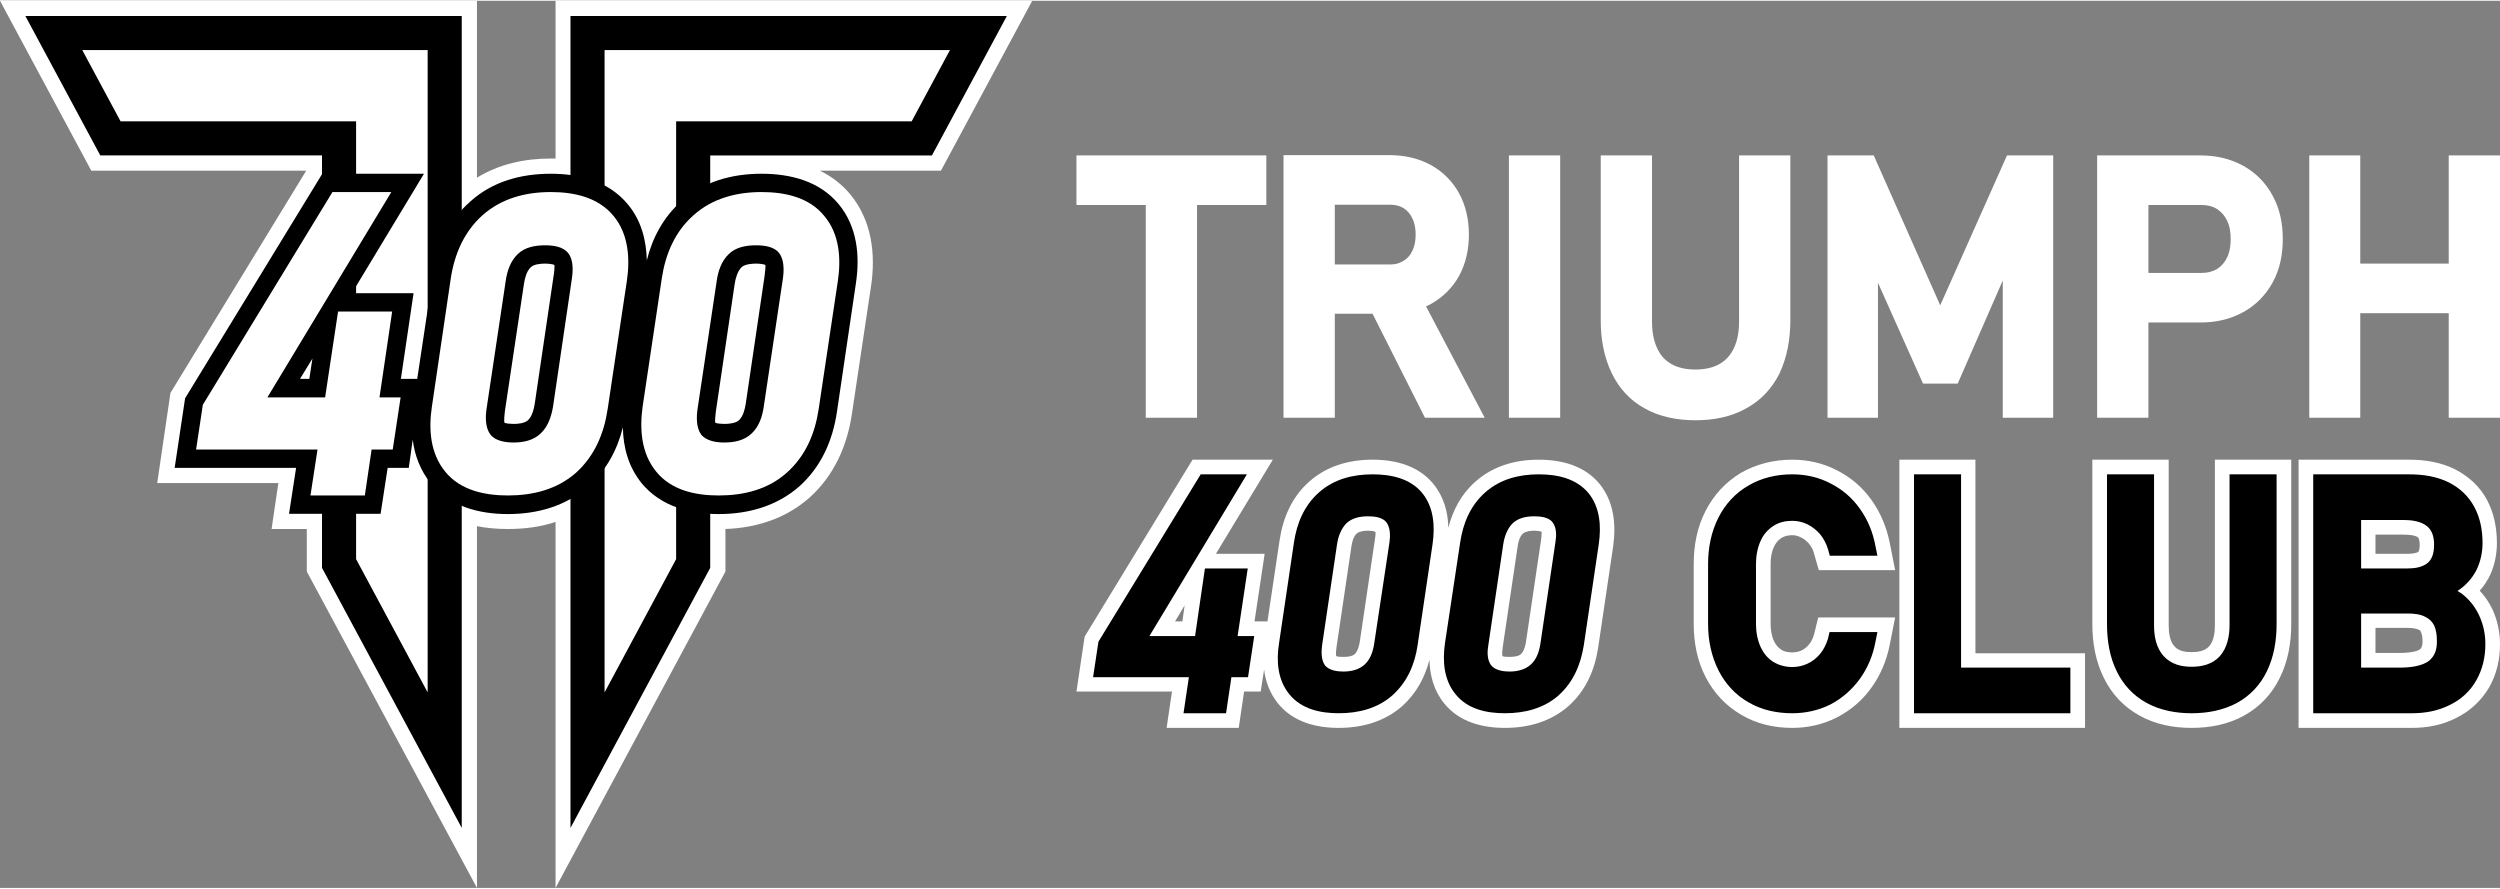 <?xml version="1.0" encoding="UTF-8"?> <svg xmlns="http://www.w3.org/2000/svg" xmlns:xlink="http://www.w3.org/1999/xlink" xml:space="preserve" width="256px" height="91px" version="1.1" style="shape-rendering:geometricPrecision; text-rendering:geometricPrecision; image-rendering:optimizeQuality; fill-rule:evenodd; clip-rule:evenodd" viewBox="0 0 8874 3149"><rect x="0" y="0" width="8874" height="3149" fill="#808080" stroke="none"/> <defs> <style type="text/css"> .fil1 {fill:black} .fil3 {fill:black} .fil0 {fill:white} .fil2 {fill:white} </style> </defs> <g id="Camada_x0020_1">  <g id="_2967741069584"> <g> <path class="fil0" d="M1087 603l-763 0 -324 -603 1693 0 0 628c78,-48 168,-68 262,-68 5,0 11,0 17,0l0 -560 1692 0 -324 603 -430 0c41,20 77,47 108,84 76,92 91,211 74,325l-68 454c-17,115 -64,220 -151,298 -84,74 -188,107 -298,111l0 151 -603 1123 0 -1299c-54,18 -111,25 -169,25 -38,0 -75,-3 -110,-10l0 1284 -604 -1123 0 -151 -125 0 24 -163 -430 0 47 -320 482 -789z"></path> <g> <g> <path class="fil1" d="M1143 549l-787 0 -266 -495 1549 0 0 2882 -496 -923 0 -1464zm1378 0l0 1464 -496 923 0 -2882 1549 0 -266 495 -787 0z"></path> <g> <polygon class="fil2" points="1518,2455 1518,175 292,175 428,428 1264,428 1264,1982 "></polygon> <polygon class="fil2" points="2146,2455 2146,175 3372,175 3236,428 2400,428 2400,1982 "></polygon> </g> </g> <g> <rect class="fil2" x="1738" y="817" width="271" height="767"></rect> <rect class="fil2" x="2453" y="846" width="323" height="738"></rect> <rect class="fil2" x="960" y="1117" width="252" height="334"></rect> <g> <path class="fil1" d="M2296 921c20,-80 59,-153 122,-209 80,-71 181,-98 285,-98 103,0 206,26 274,108 66,80 76,183 61,282l-67 454c-15,103 -56,196 -134,266 -80,70 -181,98 -286,98 -102,0 -205,-27 -273,-109 -47,-58 -66,-127 -67,-199 -20,81 -59,153 -123,210 -80,70 -180,98 -285,98 -103,0 -206,-27 -274,-109 -37,-46 -57,-99 -64,-155l-14 100 -75 0 -25 163 -325 0 25 -163 -431 0 37 -247 487 -797 361 0 -256 424 219 0 -45 304 58 0 55 -365c15,-102 55,-196 134,-265 79,-71 180,-98 285,-98 102,0 205,26 273,108 48,57 66,127 68,199zm-1231 421l33 0 11 -72 -44 72zm758 160c16,0 39,-2 51,-13 15,-14 21,-39 24,-58l67 -454c2,-8 4,-34 3,-39 -7,-4 -26,-5 -33,-5 -16,0 -40,2 -51,13 -15,14 -21,39 -24,58l-68 454c-1,9 -4,34 -1,40 6,3 24,4 32,4zm748 0c16,0 40,-2 52,-13 15,-14 21,-39 24,-58l67 -454c1,-8 4,-34 3,-39 -7,-4 -26,-5 -33,-5 -16,0 -40,2 -52,13 -14,14 -21,39 -24,58l-67 454c-1,9 -4,34 -2,40 6,3 25,4 32,4z"></path> <path class="fil2" d="M949 1408l205 0 46 -305 192 0 -45 305 75 0 -28 185 -75 0 -24 163 -193 0 25 -163 -431 0 24 -159 460 -755 209 0 -440 729zm854 348c-82,0 -169,-18 -223,-85 -53,-65 -59,-150 -47,-230l67 -455c13,-86 47,-166 113,-225 68,-60 153,-82 242,-82 82,0 168,18 223,85 53,64 59,151 47,231l-68 454c-13,87 -46,166 -112,226 -68,60 -154,81 -242,81zm748 0c-82,0 -168,-18 -222,-85 -53,-65 -59,-150 -48,-230l68 -455c13,-86 46,-166 113,-225 67,-60 153,-82 241,-82 82,0 169,18 223,85 54,64 60,151 48,231l-68 454c-13,87 -46,166 -113,226 -67,60 -153,81 -242,81zm-728 -188c34,0 70,-7 96,-32 26,-24 38,-60 44,-95l67 -455c4,-28 6,-66 -13,-90 -18,-24 -55,-28 -82,-28 -34,0 -71,6 -97,31 -26,25 -38,60 -43,96l-68 454c-4,29 -5,66 14,91 18,23 54,28 82,28zm748 0c35,0 71,-7 97,-32 26,-24 38,-60 43,-95l68 -455c4,-28 5,-66 -13,-90 -18,-24 -55,-28 -82,-28 -35,0 -71,6 -97,31 -26,25 -38,60 -43,96l-68 454c-4,29 -5,66 13,91 19,23 54,28 82,28z"></path> </g> </g> </g> </g> <g> <path class="fil2" d="M4249 725l0 755 -182 0 0 -755 -246 0 0 -176 674 0 0 176 -246 0zm813 360l208 395 -212 0 -186 -369 -134 0 0 369 -182 0 0 -932 376 0c51,0 101,10 147,35 43,24 76,57 100,100 25,46 35,96 35,147 0,51 -10,101 -35,147 -24,43 -58,76 -101,100 -5,3 -11,5 -16,8zm476 395l-182 0 0 -931 182 0 0 931zm480 9c-62,0 -125,-11 -180,-42 -51,-28 -90,-70 -116,-123 -29,-59 -40,-124 -40,-189l0 -586 182 0 0 590c0,45 9,93 40,128 30,32 71,42 114,42 43,0 84,-10 114,-42 32,-35 41,-83 41,-128l0 -590 182 0 0 586c0,65 -11,130 -39,189 -27,53 -66,95 -118,123 -55,31 -117,42 -180,42zm1091 -496l-160 366 -123 0 -160 -358 0 479 -179 0 0 -931 164 0 236 532 237 -532 164 0 0 931 -179 0 0 -487zm517 149l0 338 -182 0 0 -931 367 0c54,0 105,11 152,37 45,25 80,61 104,106 26,47 36,100 36,154 0,54 -10,107 -36,154 -25,45 -59,80 -104,105 -47,26 -98,37 -152,37l-185 0zm1066 -33l-314 0 0 371 -181 0 0 -931 181 0 0 384 314 0 0 -384 182 0 0 931 -182 0 0 -371zm-3954 -173l198 0c17,0 32,-4 46,-13 14,-8 24,-20 31,-35 9,-18 12,-38 12,-58 0,-20 -3,-40 -12,-58 -7,-15 -17,-27 -31,-36 -13,-8 -29,-12 -46,-12l-198 0 0 212zm2888 30l190 0c19,0 37,-4 54,-14 15,-10 27,-23 35,-40 10,-21 13,-43 13,-66 0,-23 -3,-46 -13,-66 -8,-17 -20,-31 -36,-41 -16,-10 -34,-14 -53,-14l-190 0 0 241z"></path> <g> <path class="fil2" d="M5141 1871c16,-63 46,-120 96,-164 63,-56 142,-78 225,-78 81,0 162,21 215,85 52,63 60,145 49,223l-53 358c-12,80 -44,154 -106,209 -63,55 -142,77 -225,77 -81,0 -162,-21 -215,-86 -37,-45 -52,-100 -53,-156 -16,63 -47,120 -97,165 -63,55 -142,77 -225,77 -81,0 -162,-21 -215,-86 -29,-36 -45,-78 -50,-121l-12 78 -59 0 -19 129 -256 0 19 -129 -339 0 29 -195 383 -628 285 0 -202 334 173 0 -36 240 46 0 43 -288c12,-80 44,-154 105,-208 63,-56 142,-78 225,-78 81,0 162,21 215,85 38,46 53,101 54,157zm-970 332l26 0 8 -57 -34 57zm597 126c13,0 31,-1 41,-10 11,-11 16,-31 18,-46l53 -358c1,-6 4,-27 2,-30 -5,-3 -20,-4 -26,-4 -12,0 -31,2 -40,10 -12,11 -17,31 -19,46l-53 358c-1,6 -3,26 -1,31 5,3 19,3 25,3zm590 0c12,0 31,-1 41,-10 11,-11 16,-31 18,-46l53 -358c1,-6 3,-27 2,-30 -5,-3 -20,-4 -26,-4 -12,0 -31,2 -40,10 -12,11 -17,31 -19,46l-53 358c-1,6 -3,26 -1,31 4,3 19,3 25,3z"></path> <path class="fil3" d="M4080 2255l162 0 35 -240 152 0 -36 240 59 0 -22 146 -59 0 -19 128 -151 0 19 -128 -340 0 19 -126 363 -594 164 0 -346 574zm672 274c-64,0 -132,-14 -175,-67 -42,-51 -47,-118 -37,-181l53 -358c10,-68 36,-131 89,-178 53,-47 120,-64 190,-64 65,0 133,14 176,66 42,51 46,119 37,182l-53 358c-10,69 -37,131 -89,178 -53,47 -121,64 -191,64zm590 0c-65,0 -132,-14 -175,-67 -42,-51 -47,-118 -38,-181l54 -358c10,-68 36,-131 89,-178 53,-47 120,-64 190,-64 65,0 132,14 176,66 42,51 46,119 37,182l-53 358c-11,69 -37,131 -89,178 -53,47 -121,64 -191,64zm-574 -148c27,0 56,-6 76,-25 21,-19 30,-48 34,-75l54 -358c3,-23 4,-52 -11,-72 -14,-18 -43,-21 -65,-21 -27,0 -55,5 -76,24 -20,20 -30,48 -34,75l-53 358c-3,23 -4,52 10,72 15,18 43,22 65,22zm590 0c27,0 55,-6 76,-25 21,-19 30,-48 34,-75l53 -358c4,-23 5,-52 -10,-72 -14,-18 -43,-21 -65,-21 -27,0 -55,5 -76,24 -20,20 -30,48 -34,75l-53 358c-4,23 -5,52 10,72 15,18 43,22 65,22z"></path> <path class="fil2" d="M7012 2316l389 0 0 265 -659 0 0 -952 270 0 0 687zm-650 265c-65,0 -127,-14 -182,-47 -55,-32 -97,-78 -126,-134 -30,-58 -42,-123 -42,-188l0 -213c0,-65 12,-130 42,-188 29,-57 71,-102 125,-135 56,-32 118,-47 183,-47 55,0 109,12 159,38 49,25 90,60 122,105 33,46 54,98 65,153l19 96 -271 0 -17 -59c-3,-13 -9,-24 -18,-35 -8,-9 -17,-17 -28,-22 -10,-5 -20,-8 -31,-8 -14,0 -28,3 -39,10 -12,8 -20,18 -26,31 -9,19 -12,40 -12,61l0 213c0,20 3,42 12,61 6,12 13,22 25,30 12,8 26,10 40,10 11,0 22,-2 33,-7 10,-5 19,-12 26,-21 9,-10 14,-22 18,-35l15 -61 273 0 -19 96c-11,56 -32,107 -65,153 -32,45 -73,80 -123,106 -49,25 -103,37 -158,37zm2440 -487c19,20 34,43 46,68 17,38 26,79 26,121l0 2c0,54 -12,106 -39,153 -28,47 -67,83 -115,107 -50,26 -104,36 -159,36l-402 0 0 -952 392 0c57,0 114,9 165,35 48,25 87,61 112,108 25,47 35,100 35,153 0,37 -7,74 -22,109 -10,22 -23,42 -39,60zm-1023 487c-64,0 -128,-12 -185,-44 -56,-31 -98,-76 -126,-133 -30,-60 -41,-126 -41,-192l0 -583 271 0 0 587c0,25 3,57 21,76 15,17 39,20 60,20 22,0 46,-3 62,-20 18,-20 21,-51 21,-76l0 -587 271 0 0 583c0,66 -11,132 -41,192 -28,57 -70,102 -126,133 -57,32 -122,44 -187,44zm653 -618l115 0c8,0 30,-1 37,-7 4,-4 5,-19 5,-25 0,-6 -1,-22 -6,-26 -10,-9 -39,-10 -52,-10l-99 0 0 68zm0 352l87 0c17,0 57,-2 71,-13 8,-7 9,-17 9,-27l0 -2c0,-10 -1,-24 -6,-33 -1,-4 -4,-6 -7,-7 -11,-6 -28,-7 -39,-7l-115 0 0 89z"></path> <path class="fil3" d="M6961 2367l388 0 0 162 -555 0 0 -848 167 0 0 686zm-599 162c-55,0 -108,-11 -156,-39 -47,-27 -82,-66 -106,-113 -26,-52 -37,-108 -37,-165l0 -213c0,-57 11,-114 37,-165 24,-47 59,-86 106,-113 47,-28 101,-40 156,-40 47,0 93,10 135,32 42,21 77,51 104,89 29,40 47,85 56,133l7 35 -169 0 -6 -22c-6,-20 -15,-38 -28,-54 -13,-15 -28,-27 -46,-36 -17,-8 -35,-12 -53,-12 -24,0 -47,5 -67,18 -20,13 -35,30 -45,52 -12,26 -17,55 -17,83l0 213c0,28 5,57 17,83 10,21 24,39 45,52 20,12 43,18 67,18 19,0 37,-4 54,-12 18,-8 32,-20 45,-35 13,-16 22,-35 28,-55l5 -22 170 0 -7 35c-9,48 -27,92 -56,132 -28,38 -62,68 -104,90 -42,21 -88,31 -135,31zm2361 -434c6,3 11,7 16,10 27,21 48,48 62,79 14,31 21,64 21,99l0 2c0,45 -10,88 -32,127 -22,39 -54,68 -93,87 -43,22 -89,30 -136,30l-350 0 0 -848 340 0c49,0 98,7 142,29 39,20 69,48 90,87 21,39 29,83 29,128 0,30 -6,60 -18,88 -13,29 -33,53 -57,72 -5,3 -9,7 -14,10zm-342 -80l166 0c24,0 53,-4 72,-21 17,-16 21,-40 21,-63 0,-24 -5,-49 -24,-65 -22,-19 -57,-23 -85,-23l-150 0 0 172zm0 352l138 0c32,0 78,-4 104,-25 21,-18 27,-41 27,-67l0 -2c0,-19 -2,-39 -10,-56 -7,-14 -17,-23 -31,-30 -18,-10 -42,-12 -62,-12l-166 0 0 192zm-602 162c-55,0 -111,-10 -160,-37 -47,-26 -82,-64 -105,-111 -26,-52 -35,-111 -35,-169l0 -531 167 0 0 535c0,39 7,81 35,111 26,28 61,37 98,37 38,0 74,-9 100,-37 27,-30 35,-72 35,-111l0 -535 167 0 0 531c0,58 -9,116 -35,169 -23,47 -58,85 -105,111 -50,27 -106,37 -162,37z"></path> </g> </g> </g> </g> </svg> 